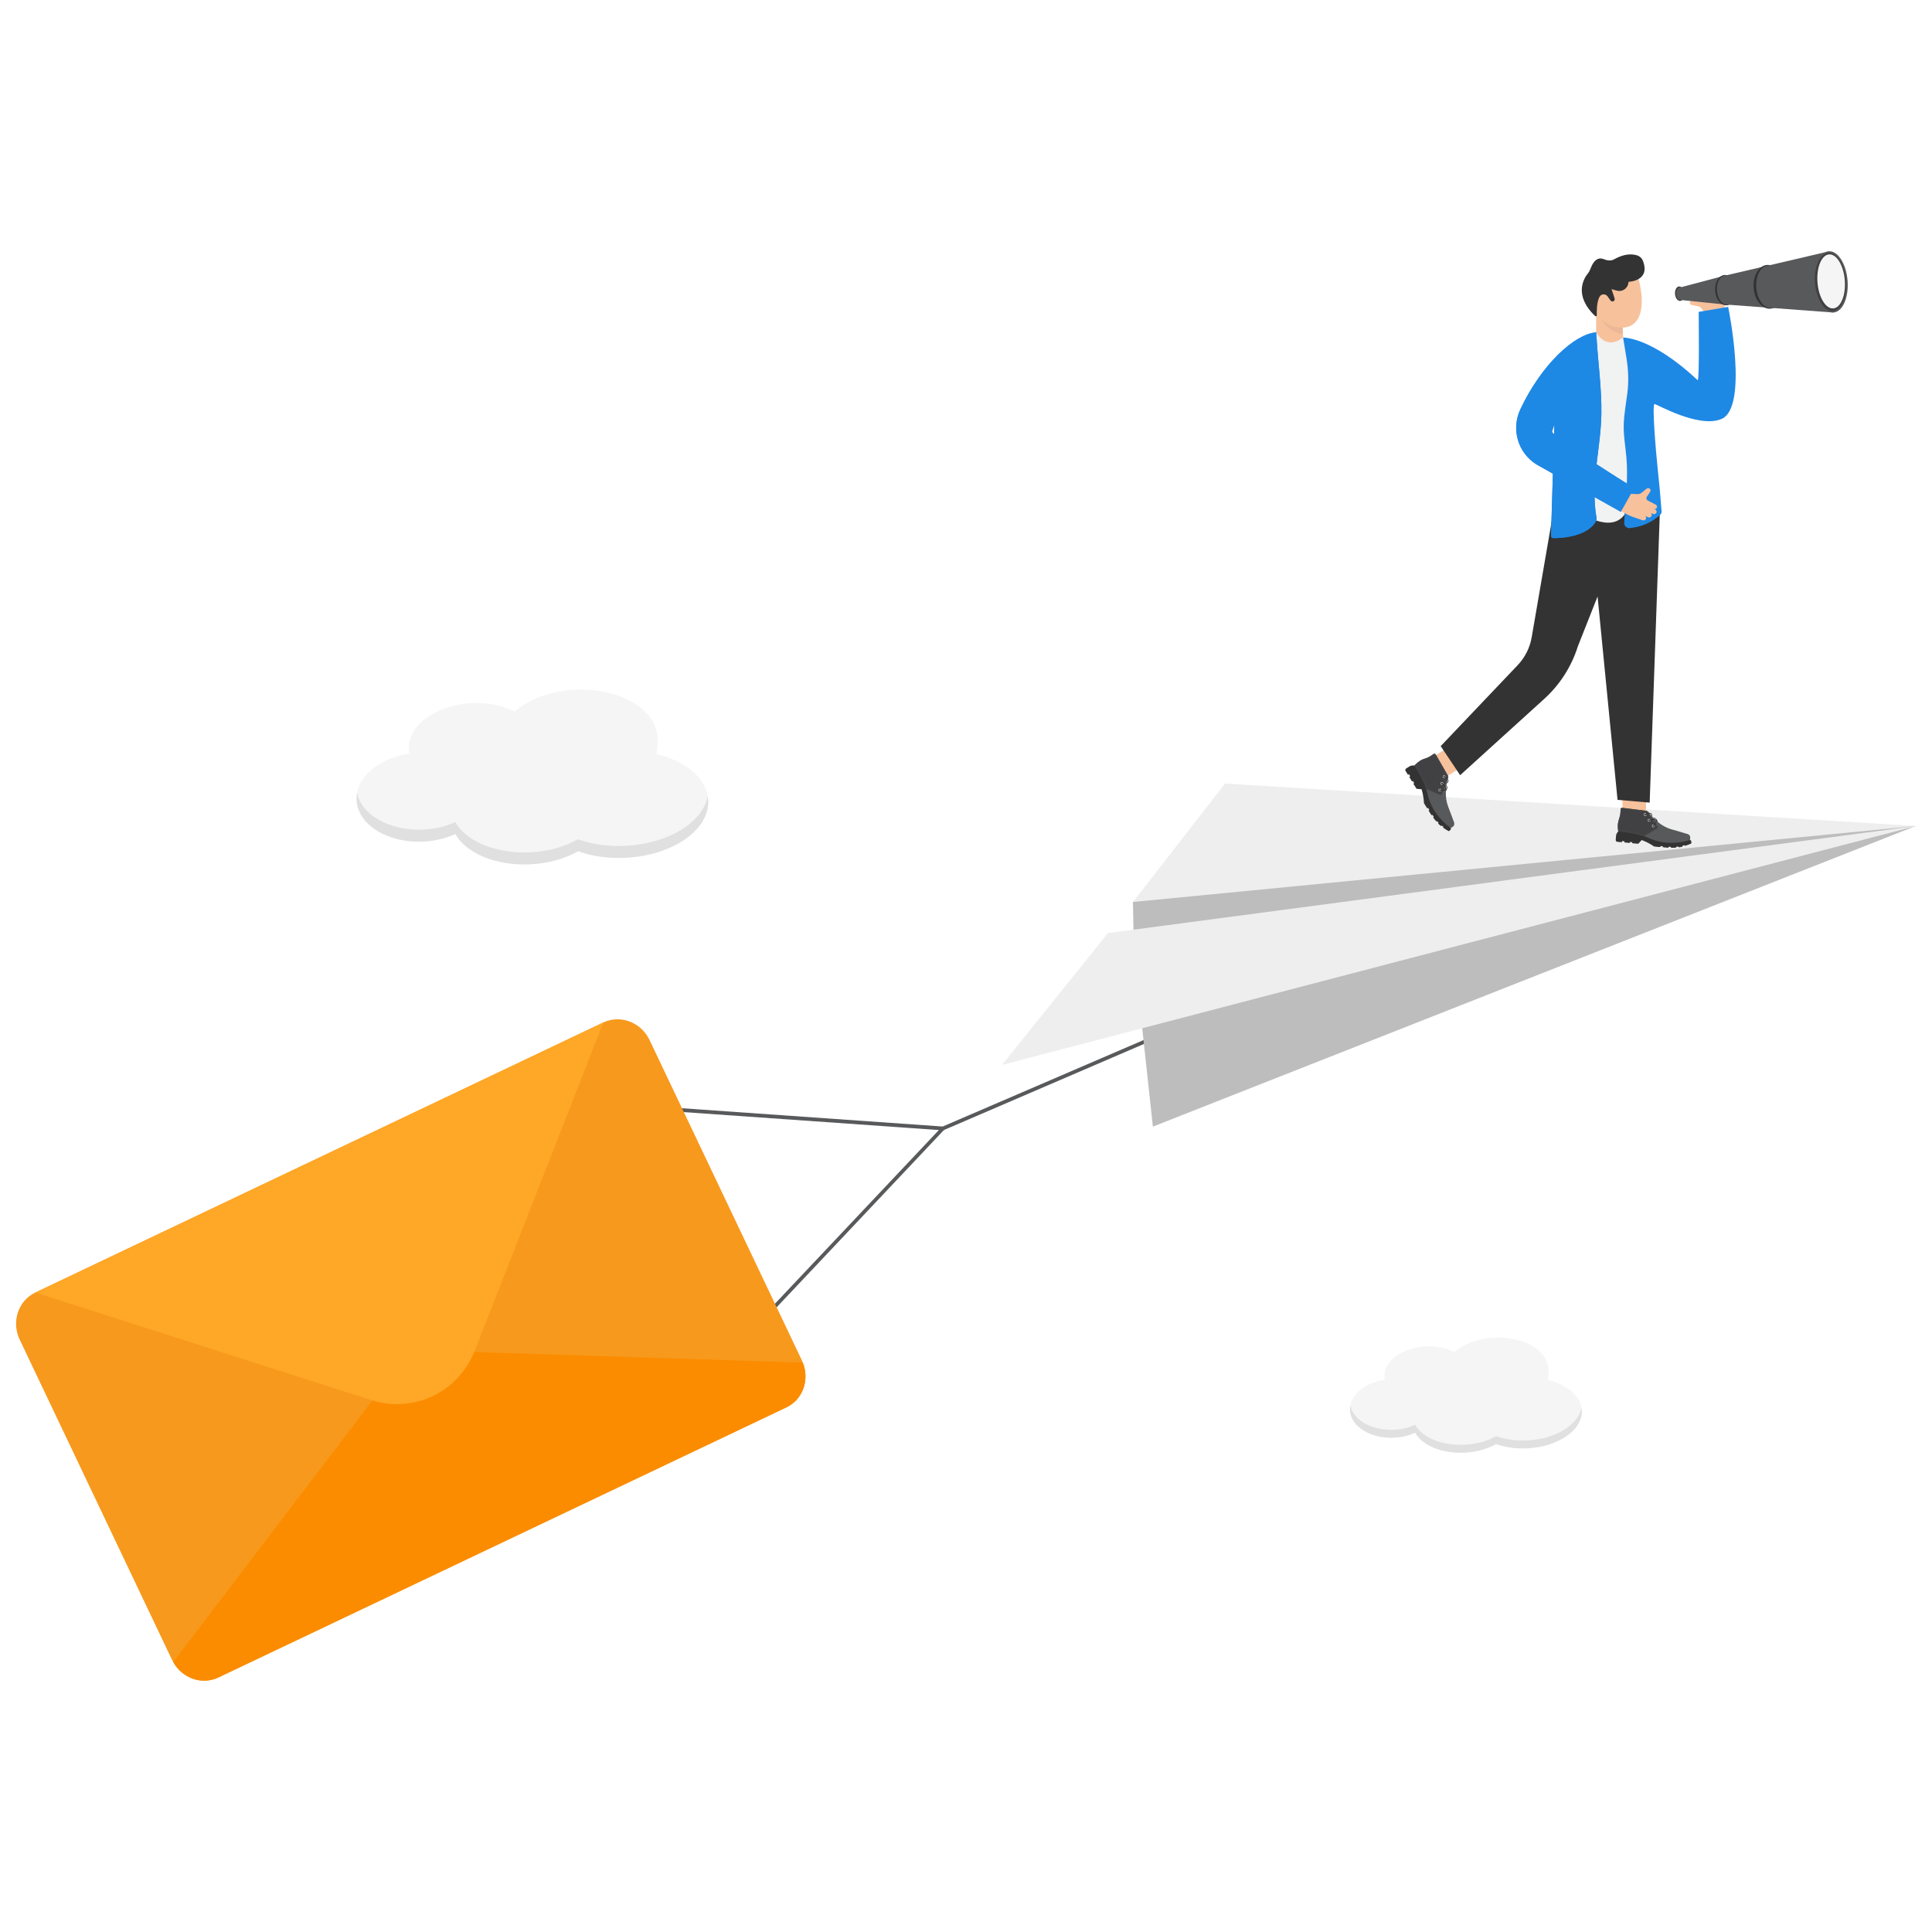 <?xml version="1.0" encoding="utf-8"?>
<svg xmlns="http://www.w3.org/2000/svg" enable-background="new 0 0 3000 3000" id="Layer_1" version="1.1" viewBox="0 0 3000 3000" x="0" y="0">
  <g>
    <g>
      <g>
        <g>
          <path d="M1142.2,2096.3c-0.7,0-1.4-0.3-2-0.8c-1.2-1.1-1.2-2.9-0.1-4.1l317.8-336.7l-519.7-36.5&#xD;&#xA;					c-1.6-0.1-2.8-1.5-2.7-3.1c0.1-1.6,1.4-2.8,3.1-2.7l525.8,36.9c1.1,0.1,2.1,0.8,2.5,1.8c0.4,1,0.2,2.2-0.6,3l-322,341.2&#xD;&#xA;					C1143.8,2096,1143,2096.3,1142.2,2096.3z" fill="#58595b"/>
        </g>
        <g>
          <path d="M1464.2,1755.1c-1.1,0-2.2-0.7-2.7-1.7c-0.6-1.5,0-3.2,1.5-3.8l339.7-146.2c1.5-0.6,3.2,0,3.8,1.5&#xD;&#xA;					c0.6,1.5,0,3.2-1.5,3.8l-339.7,146.2C1465,1755,1464.6,1755.1,1464.2,1755.1z" fill="#58595b"/>
        </g>
        <g>
          <polygon fill="#bdbdbd" points="1768.5 1549.4 1790.2 1749.4 2975 1282.5 2364.7 1348"/>
          <polygon fill="#eee" points="2975 1282.6 1555.9 1653.6 1720.4 1448.9 1720.5 1448.8 1760.1 1443.6 1759.3 1400.6 1902.2 1216.7"/>
          <polygon fill="#bdbdbd" points="2975 1282.6 2333.8 1367.5 2311 1370.6 2270.1 1376 2264 1376.8 2231.1 1381.2 2222 1382.4 2219.5 1382.7 2204.9 1384.7 2201.4 1385.1 2175.3 1388.6 2156.4 1391.1 2110.1 1397.2 1760.1 1443.6 1759.3 1400.6 2110.3 1366.5 2154.6 1362.2 2158.5 1361.8 2166.4 1361.1 2167.7 1360.9 2199.5 1357.8 2233.7 1354.5 2264.3 1351.6 2276.2 1350.4 2330.5 1345.1"/>
        </g>
        <g>
          <path d="M1008.7,1615.1l236.5,497.3c0.6,1.2,1,2.3,1.4,3.5c10.8,26.9-0.1,57.4-25.6,69.5L339,2604.8&#xD;&#xA;					c-25.4,12.1-56,1.3-70-24c-0.7-1.1-1.3-2.2-1.9-3.4L30.6,2080.2c-13.2-27.7-2.4-60.4,24.1-73.1l882.1-419.4&#xD;&#xA;					C963.4,1575.1,995.6,1587.4,1008.7,1615.1z" fill="#f7991c"/>
          <path d="M1246.6,2115.9c10.8,26.9-0.1,57.4-25.6,69.5L339,2604.8c-25.4,12.1-56,1.3-70-24l369-484.6L1246.6,2115.9&#xD;&#xA;					z" fill="#fb8c00"/>
          <path d="M936.9,1587.7l-199.5,509.4c-25.5,65-95.1,98.1-161.6,76.8l-521-166.8L936.9,1587.7z" fill="#ffa726"/>
        </g>
      </g>
      <g>
        <g>
          <path d="M2648.4,487.4l-5.6-7.5c-1.3-2.1-3.4-3.6-5.7-4.1l-10.2-2.2c-1.9-0.4-3.2-2.3-2.9-4.3l0,0&#xD;&#xA;					c0.3-1.6,1.6-2.8,3.2-3l9.3-0.9c2.5-0.2,4.1-2.6,3.6-5.1l-2.7-13.2c-0.4-1.9,0.7-3.9,2.6-4.4l0,0c1.9-0.5,3.8,0.6,4.4,2.4&#xD;&#xA;					l4.3,13.6l-4.9-15.4c-0.7-2.2,0.6-4.6,2.8-5.1l0,0c2-0.5,4.1,0.8,4.7,2.8l3.6,11.3l-2.4-6.6c-0.6-2.1,0.6-4.3,2.7-4.9l0,0&#xD;&#xA;					c2.1-0.6,4.2,0.7,4.8,2.8l3.7,13l-2.2-7c-0.6-2.1,0.6-4.2,2.6-4.8l0,0c2-0.6,4,0.5,4.8,2.4c5.4,14.7,7.3,16.9,10.3,34.9&#xD;&#xA;					L2648.4,487.4z" fill="#f7c19b"/>
          <path d="M2520.3,524c-16.5,26.3-30.4,23.2-41.9-7.9l0.2-31l40.4,4.2L2520.3,524z" fill="#f7c19b"/>
          <path d="M2543.4,429.9c0,0,13.5,41.9-0.2,65.4c-7.1,12.2-22.3,16.7-34.9,10.9c-9.7-4.4-23.9-12.9-34.9-27.5&#xD;&#xA;					c-1-1.3,2.6-38.8,2.6-38.8l9.1-12.7l33.7-4L2543.4,429.9z" fill="#f7c19b"/>
          <path d="M2507.2,463.5l-4.8-14.7c0,0,4.4,1.8,9.7,2.8c7.8,1.4,15.2-4,16.5-12l0.3-2c0,0,34.4-1.1,22.2-32.6&#xD;&#xA;					c-1.5-4-4.8-7.1-8.8-8.4c-7-2.2-19.3-3.4-36,6.1c-4.9,2.8-10.9,1.8-16.1-0.3c-5.6-2.3-14.2-2.1-20.4,14.7&#xD;&#xA;					c-1.1,2.9-2.6,5.7-4.6,8.1c-5.6,7-22.2,33.3,11.8,65.6c1,0.9,2.5,0.2,2.5-1.1c-0.2-6.7-0.1-21.3,4.3-28.9&#xD;&#xA;					c2.7-4.7,9.2-5,12.4-0.6l4.7,6.5c1.1,1.5,3.2,1.9,4.8,0.8l0,0C2507.1,466.7,2507.7,465,2507.2,463.5z" fill="#333"/>
          <g>
            <polygon fill="#f7c19b" points="2231.7 1214.9 2212.1 1183.6 2260.7 1153.1 2280.2 1184.4"/>
            <g>
              <path d="M2205.5,1189.5l-9.2-0.9l-2.8,0c-1.6,0-3.2,0.5-4.6,1.3l-5.4,3.4c-1.3,0.8-1.8,2.6-0.9,3.9l3.7,5.9l1.5-1&#xD;&#xA;							l2,3.2l-1.5,1l4.3,7.2l1.3-0.8l2.1,3.3l-1.4,0.9l5,7.9l7.9,0.8c2.1,7.5,3.4,14.7,3.6,21.4c0,0.3,5,8.4,5.2,8.3l1.2-0.8l2,3.1&#xD;&#xA;							l-1.2,0.8c1.4,2.7,3,5.3,4.8,7.7l1.3-0.8l1.9,3.1l-1,0.7c1.7,2.7,3.5,4.9,5.3,6.6l1-0.6l2.3,2.8l-0.9,0.6&#xD;&#xA;							c1.4,1.7,2.9,3,4.6,4.2l0.9-0.8l2.9,2l-0.7,1.2c3.1,2.2,6.1,4.1,8.9,5.5c0,0,4.5-2.1,3.1-4.8l-16.6-34.7l-20.2-45.2&#xD;&#xA;							L2205.5,1189.5z" fill="#333"/>
              <path d="M2204.7,1181.6c-2,1.3-3.9,2.8-5.6,4.4l-2.7,2.6c8,12.3,14.4,24.5,18.2,36.6c0.8,2.5,1.5,5,2.1,7.5&#xD;&#xA;							c4.8,21.4,17.1,38.9,36,53.1l3-1.9c2.2-1.4,3.1-4.1,2.3-6.5l-5.8-15.7c-1-2.8-2.2-5.5-3.2-8.3c-3-7.8-4.3-16-3.9-24.6&#xD;&#xA;							c0-0.5,0-0.9,0.1-1.4c0-0.3,0-0.6,0.1-0.8c-3.3,1.6-8.9,1-9.2,1c-0.2,0-0.3-0.1-0.4-0.3c0-0.1,0-0.2,0-0.2&#xD;&#xA;							c0-0.3,0.3-0.4,0.5-0.4c2,0.2,6.8,0.3,9.2-1.2c0-0.2,0-0.4,0-0.6c-0.8-2.9-4.4-6.3-6-7.7c-0.2-0.2-0.2-0.5-0.1-0.6&#xD;&#xA;							c0.2-0.2,0.5-0.2,0.7-0.1c0.2,0.2,3.9,3.3,5.6,6.5c0.1-0.7,0.2-1.5,0.3-2.2c0.1-0.5,0.1-0.9,0.2-1.4c0.2-1,0.4-2,0.6-3&#xD;&#xA;							c0.1-0.4,0.2-0.8,0.3-1.2c0.3-1.5,0.7-3,1.1-4.5c-1.4-1.9-4.3-3.5-5.7-4.1c-0.2-0.1-0.3-0.4-0.2-0.6c0.1-0.2,0.4-0.3,0.6-0.2&#xD;&#xA;							c0.2,0.1,3.6,1.6,5.6,3.8c0.2-0.6,0.3-1.2,0.5-1.8c0.3-1,0.2-2.1-0.3-3l-19-33.1c-0.7-1.2-2.3-1.6-3.5-0.8l-3.8,2.6&#xD;&#xA;							c-2.8,1.9-5.9,3.4-9.1,4.3C2210,1178.7,2207.2,1179.9,2204.7,1181.6z" fill="#58595b"/>
              <path d="M2235.4,1227.1c0,0.1,0,0.2,0,0.2c0.1,0.1,0.2,0.2,0.4,0.3c0.3,0,5.9,0.6,9.2-1c0-0.4,0.1-0.7,0.1-1.1&#xD;&#xA;							c-2.4,1.4-7.2,1.4-9.2,1.2C2235.6,1226.6,2235.4,1226.8,2235.4,1227.1z" fill="#231f20"/>
              <path d="M2239.1,1216.6c-0.2,0.2-0.1,0.5,0.1,0.6c1.6,1.3,5.1,4.8,6,7.7c0.1-0.6,0.1-1.3,0.2-1.9&#xD;&#xA;							c-1.7-3.3-5.4-6.3-5.6-6.5C2239.6,1216.3,2239.3,1216.4,2239.1,1216.6z" fill="#231f20"/>
              <path d="M2241.9,1205.9c-0.1,0.2,0,0.5,0.2,0.6c1.3,0.6,4.3,2.2,5.7,4.1c0.1-0.4,0.2-0.7,0.3-1.1&#xD;&#xA;							c-2-2.2-5.4-3.7-5.6-3.8C2242.3,1205.6,2242,1205.7,2241.9,1205.9z" fill="#303030"/>
              <path d="M2204.7,1181.6c-2,1.3-3.9,2.8-5.6,4.4l-2.7,2.6c8,12.3,14.4,24.5,18.2,36.6l21.2,8.9&#xD;&#xA;							c1.2,0.5,2.6-0.1,3.1-1.4l9.5-28l-19-33.1c-0.7-1.2-2.3-1.6-3.5-0.8l-3.8,2.6c-2.8,1.9-5.9,3.4-9.1,4.3&#xD;&#xA;							C2210,1178.7,2207.2,1179.9,2204.7,1181.6z" fill="#414042"/>
              <g>
                <g>
                  <g>
                    <polygon fill="#58595b" points="2246.4 1205.1 2246.8 1205.2 2246.9 1204.8 2246.8 1204.5 2246.4 1204.7 2246.5 1204.9"/>
                  </g>
                  <g>
                    <path d="M2199.1,1188l0.3,0.3l-0.4,0.4l-0.3-0.3L2199.1,1188z M2199.9,1187.2l0.3,0.3l-0.4,0.4l-0.3-0.3&#xD;&#xA;										L2199.9,1187.2z M2200.7,1186.4l0.3,0.3c-0.1,0.1-0.3,0.3-0.4,0.4l-0.3-0.3C2200.4,1186.7,2200.5,1186.5,2200.7,1186.4z&#xD;&#xA;										 M2201.5,1185.6l0.3,0.3c-0.1,0.1-0.3,0.2-0.4,0.4l-0.3-0.3C2201.2,1185.9,2201.4,1185.8,2201.5,1185.6z M2202.4,1184.9&#xD;&#xA;										l0.3,0.3c-0.1,0.1-0.3,0.2-0.4,0.4l-0.3-0.3C2202.1,1185.2,2202.2,1185,2202.4,1184.9z M2203.3,1184.2l0.2,0.3&#xD;&#xA;										c-0.1,0.1-0.3,0.2-0.4,0.3l-0.3-0.3C2203,1184.5,2203.1,1184.4,2203.3,1184.2z M2204.2,1183.6l0.2,0.3&#xD;&#xA;										c-0.2,0.1-0.3,0.2-0.5,0.3l-0.2-0.3C2203.9,1183.8,2204,1183.7,2204.2,1183.6z M2205.1,1182.9l0.2,0.3&#xD;&#xA;										c-0.2,0.1-0.3,0.2-0.5,0.3l-0.2-0.3C2204.8,1183.2,2205,1183,2205.1,1182.9z M2205.6,1182.6c0.2-0.1,0.3-0.2,0.5-0.3&#xD;&#xA;										l0.2,0.4c-0.2,0.1-0.3,0.2-0.5,0.3L2205.6,1182.6z M2206.6,1182.1c0.2-0.1,0.3-0.2,0.5-0.3l0.2,0.4&#xD;&#xA;										c-0.2,0.1-0.3,0.2-0.5,0.3L2206.6,1182.1z M2207.6,1181.5c0.2-0.1,0.3-0.2,0.5-0.3l0.2,0.4c-0.2,0.1-0.3,0.2-0.5,0.3&#xD;&#xA;										L2207.6,1181.5z M2208.6,1181c0.2-0.1,0.3-0.2,0.5-0.2l0.2,0.4c-0.2,0.1-0.3,0.2-0.5,0.2L2208.6,1181z M2209.6,1180.5&#xD;&#xA;										c0.2-0.1,0.3-0.2,0.5-0.2l0.2,0.4c-0.2,0.1-0.3,0.1-0.5,0.2L2209.6,1180.5z M2210.6,1180.1c0.2-0.1,0.3-0.1,0.5-0.2&#xD;&#xA;										l0.1,0.4c-0.2,0.1-0.3,0.1-0.5,0.2L2210.6,1180.1z M2211.7,1179.7c0.2-0.1,0.4-0.1,0.5-0.2l0.1,0.4&#xD;&#xA;										c-0.2,0.1-0.3,0.1-0.5,0.2L2211.7,1179.7z M2212.7,1179.3c0.2-0.1,0.4-0.1,0.5-0.2l0.1,0.4c-0.2,0.1-0.4,0.1-0.5,0.2&#xD;&#xA;										L2212.7,1179.3z M2213.8,1179c0.2-0.1,0.4-0.1,0.5-0.2l0.1,0.4c-0.2,0.1-0.4,0.1-0.5,0.2L2213.8,1179z M2214.9,1178.6&#xD;&#xA;										c0.2-0.1,0.3-0.1,0.5-0.2l0.1,0.4c-0.2,0.1-0.4,0.1-0.5,0.2L2214.9,1178.6z M2215.9,1178.2c0.2-0.1,0.3-0.1,0.5-0.2&#xD;&#xA;										l0.2,0.4c-0.2,0.1-0.3,0.1-0.5,0.2L2215.9,1178.2z M2216.9,1177.8c0.2-0.1,0.3-0.1,0.5-0.2l0.2,0.4&#xD;&#xA;										c-0.2,0.1-0.3,0.2-0.5,0.2L2216.9,1177.8z M2217.9,1177.3c0.2-0.1,0.3-0.2,0.5-0.2l0.2,0.4c-0.2,0.1-0.3,0.2-0.5,0.2&#xD;&#xA;										L2217.9,1177.3z M2218.9,1176.9c0.2-0.1,0.3-0.2,0.5-0.3l0.2,0.4c-0.2,0.1-0.3,0.2-0.5,0.3L2218.9,1176.9z M2219.9,1176.3&#xD;&#xA;										c0.2-0.1,0.3-0.2,0.5-0.3l0.2,0.4c-0.2,0.1-0.3,0.2-0.5,0.3L2219.9,1176.3z M2220.9,1175.8c0.2-0.1,0.3-0.2,0.5-0.3&#xD;&#xA;										l0.2,0.3c-0.2,0.1-0.3,0.2-0.5,0.3L2220.9,1175.8z M2222.3,1174.9l0.2,0.3c-0.2,0.1-0.3,0.2-0.5,0.3l-0.2-0.3&#xD;&#xA;										C2222,1175.1,2222.2,1175,2222.3,1174.9z M2223.2,1174.3l0.2,0.3l-0.5,0.3l-0.2-0.3L2223.2,1174.3z M2224.2,1173.6l0.2,0.3&#xD;&#xA;										l-0.5,0.3l-0.2-0.3L2224.2,1173.6z M2225.1,1173l0.2,0.3l-0.5,0.3l-0.2-0.3L2225.1,1173z M2226,1172.4l0.2,0.3l-0.5,0.3&#xD;&#xA;										l-0.2-0.3L2226,1172.4z M2245.9,1203.8l0.4-0.2l0.3,0.5l-0.4,0.2L2245.9,1203.8z M2245.3,1202.8l0.4-0.2l0.3,0.5l-0.4,0.2&#xD;&#xA;										L2245.3,1202.8z M2244.8,1201.8l0.4-0.2l0.3,0.5l-0.4,0.2L2244.8,1201.8z M2244.2,1200.9l0.4-0.2l0.3,0.5l-0.4,0.2&#xD;&#xA;										L2244.2,1200.9z M2243.7,1199.9l0.4-0.2l0.3,0.5l-0.4,0.2L2243.7,1199.9z M2243.1,1199l0.4-0.2l0.3,0.5l-0.4,0.2&#xD;&#xA;										L2243.1,1199z M2242.6,1198l0.4-0.2l0.3,0.5l-0.4,0.2L2242.6,1198z M2242,1197.1l0.4-0.2l0.3,0.5l-0.4,0.2L2242,1197.1z&#xD;&#xA;										 M2241.5,1196.1l0.4-0.2l0.3,0.5l-0.4,0.2L2241.5,1196.1z M2240.9,1195.2l0.4-0.2l0.3,0.5l-0.4,0.2L2240.9,1195.2z&#xD;&#xA;										 M2226.5,1172.1c0.2-0.1,0.4-0.1,0.6-0.1l0,0.4c-0.2,0-0.3,0-0.5,0.1L2226.5,1172.1z M2240.4,1194.2l0.4-0.2l0.3,0.5&#xD;&#xA;										l-0.4,0.2L2240.4,1194.2z M2239.8,1193.2l0.4-0.2l0.3,0.5l-0.4,0.2L2239.8,1193.2z M2239.3,1192.3l0.4-0.2l0.3,0.5&#xD;&#xA;										l-0.4,0.2L2239.3,1192.3z M2238.7,1191.3l0.4-0.2l0.3,0.5l-0.4,0.2L2238.7,1191.3z M2238.2,1190.4l0.4-0.2l0.3,0.5&#xD;&#xA;										l-0.4,0.2L2238.2,1190.4z M2237.6,1189.4l0.4-0.2l0.3,0.5l-0.4,0.2L2237.6,1189.4z M2237.1,1188.5l0.4-0.2l0.3,0.5&#xD;&#xA;										l-0.4,0.2L2237.1,1188.5z M2236.5,1187.5l0.4-0.2l0.3,0.5l-0.4,0.2L2236.5,1187.5z M2236,1186.6l0.4-0.2l0.3,0.5l-0.4,0.2&#xD;&#xA;										L2236,1186.6z M2235.4,1185.6l0.4-0.2l0.3,0.5l-0.4,0.2L2235.4,1185.6z M2234.9,1184.6l0.4-0.2l0.3,0.5l-0.4,0.2&#xD;&#xA;										L2234.9,1184.6z M2234.3,1183.7l0.4-0.2l0.3,0.5l-0.4,0.2L2234.3,1183.7z M2233.8,1182.7l0.4-0.2l0.3,0.5l-0.4,0.2&#xD;&#xA;										L2233.8,1182.7z M2233.2,1181.8l0.4-0.2l0.3,0.5l-0.4,0.2L2233.2,1181.8z M2232.7,1180.8l0.4-0.2l0.3,0.5l-0.4,0.2&#xD;&#xA;										L2232.7,1180.8z M2232.1,1179.9l0.4-0.2l0.3,0.5l-0.4,0.2L2232.1,1179.9z M2231.6,1178.9l0.4-0.2l0.3,0.5l-0.4,0.2&#xD;&#xA;										L2231.6,1178.9z M2231,1177.9l0.4-0.2l0.3,0.5l-0.4,0.2L2231,1177.9z M2230.5,1177l0.4-0.2l0.3,0.5l-0.4,0.2L2230.5,1177z&#xD;&#xA;										 M2227.8,1172.1c0.2,0.1,0.4,0.2,0.5,0.4l-0.3,0.3c-0.1-0.1-0.2-0.2-0.4-0.3L2227.8,1172.1z M2229.9,1176l0.4-0.2l0.3,0.5&#xD;&#xA;										l-0.4,0.2L2229.9,1176z M2229.4,1175.1l0.4-0.2l0.3,0.5l-0.4,0.2L2229.4,1175.1z M2228.8,1174.1l0.4-0.2l0.3,0.5l-0.4,0.2&#xD;&#xA;										L2228.8,1174.1z M2228.3,1173.2l0.4-0.2l0.3,0.5l-0.4,0.2L2228.3,1173.2z" fill="#58595b"/>
                  </g>
                  <g>
                    <polygon fill="#58595b" points="2198 1189 2198.2 1189.4 2198.6 1189.2 2198.5 1189.1 2198.6 1189 2198.3 1188.7"/>
                  </g>
                  <g>
                    <path d="M2215,1222.8l0.4-0.1l0.2,0.5l-0.4,0.1L2215,1222.8z M2214.6,1221.7l0.4-0.1l0.2,0.5l-0.4,0.1&#xD;&#xA;										L2214.6,1221.7z M2214.2,1220.7l0.4-0.1l0.2,0.5l-0.4,0.1L2214.2,1220.7z M2213.9,1219.7l0.4-0.1l0.2,0.5l-0.4,0.1&#xD;&#xA;										L2213.9,1219.7z M2213.5,1218.7l0.4-0.2l0.2,0.5l-0.4,0.2L2213.5,1218.7z M2213.1,1217.7l0.4-0.2l0.2,0.5l-0.4,0.2&#xD;&#xA;										L2213.1,1217.7z M2212.7,1216.7l0.4-0.2l0.2,0.5l-0.4,0.2L2212.7,1216.7z M2212.3,1215.7l0.4-0.2l0.2,0.5l-0.4,0.2&#xD;&#xA;										L2212.3,1215.7z M2211.9,1214.7l0.4-0.2l0.2,0.5l-0.4,0.2L2211.9,1214.7z M2211.4,1213.7l0.4-0.2l0.2,0.5l-0.4,0.2&#xD;&#xA;										L2211.4,1213.7z M2211,1212.7l0.4-0.2l0.2,0.5l-0.4,0.2L2211,1212.7z M2210.6,1211.7l0.4-0.2l0.2,0.5l-0.4,0.2&#xD;&#xA;										L2210.6,1211.7z M2210.1,1210.7l0.4-0.2l0.2,0.5l-0.4,0.2L2210.1,1210.7z M2209.6,1209.7l0.4-0.2l0.2,0.5l-0.4,0.2&#xD;&#xA;										L2209.6,1209.7z M2209.2,1208.7l0.4-0.2l0.2,0.5l-0.4,0.2L2209.2,1208.7z M2208.7,1207.7l0.4-0.2l0.2,0.5l-0.4,0.2&#xD;&#xA;										L2208.7,1207.7z M2208.2,1206.8l0.4-0.2l0.2,0.5l-0.4,0.2L2208.2,1206.8z M2207.7,1205.8l0.4-0.2l0.2,0.5l-0.4,0.2&#xD;&#xA;										L2207.7,1205.8z M2207.2,1204.8l0.4-0.2l0.2,0.5l-0.4,0.2L2207.2,1204.8z M2206.7,1203.9l0.4-0.2l0.3,0.5l-0.4,0.2&#xD;&#xA;										L2206.7,1203.9z M2206.2,1202.9l0.4-0.2l0.3,0.5l-0.4,0.2L2206.2,1202.9z M2205.7,1202l0.4-0.2l0.3,0.5l-0.4,0.2&#xD;&#xA;										L2205.7,1202z M2205.2,1201l0.4-0.2l0.3,0.5l-0.4,0.2L2205.2,1201z M2204.7,1200.1l0.4-0.2l0.3,0.5l-0.4,0.2L2204.7,1200.1&#xD;&#xA;										z M2204.1,1199.1l0.4-0.2l0.3,0.5l-0.4,0.2L2204.1,1199.1z M2203.6,1198.2l0.4-0.2l0.3,0.5l-0.4,0.2L2203.6,1198.2z&#xD;&#xA;										 M2203,1197.2l0.4-0.2l0.3,0.5l-0.4,0.2L2203,1197.2z M2202.5,1196.3l0.4-0.2l0.3,0.5l-0.4,0.2L2202.5,1196.3z&#xD;&#xA;										 M2201.9,1195.4l0.4-0.2l0.3,0.5l-0.4,0.2L2201.9,1195.4z M2201.4,1194.4l0.4-0.2l0.3,0.5l-0.4,0.2L2201.4,1194.4z&#xD;&#xA;										 M2200.8,1193.5l0.4-0.2l0.3,0.5l-0.4,0.2L2200.8,1193.5z M2198.9,1189.6l0.3,0.5l-0.4,0.2l-0.3-0.5L2198.9,1189.6z&#xD;&#xA;										 M2200.2,1192.6l0.4-0.2l0.3,0.5l-0.4,0.2L2200.2,1192.6z M2199.4,1190.5l0.3,0.5l-0.4,0.2l-0.3-0.5L2199.4,1190.5z&#xD;&#xA;										 M2199.7,1191.7l0.4-0.2l0.3,0.5l-0.4,0.2L2199.7,1191.7z" fill="#58595b"/>
                  </g>
                  <g>
                    <polygon fill="#58595b" points="2215.4 1224.2 2215.8 1224.3 2215.9 1223.9 2215.8 1223.8 2215.7 1223.7 2215.3 1223.8"/>
                  </g>
                  <g>
                    <path d="M2216.4,1224.1l0.5,0.2l-0.2,0.4l-0.5-0.2L2216.4,1224.1z M2217.4,1224.5l0.5,0.2l-0.2,0.4l-0.5-0.2&#xD;&#xA;										L2217.4,1224.5z M2218.4,1225l0.5,0.2l-0.2,0.4l-0.5-0.2L2218.4,1225z M2219.4,1225.4l0.5,0.2l-0.2,0.4l-0.5-0.2&#xD;&#xA;										L2219.4,1225.4z M2220.4,1225.8l0.5,0.2l-0.2,0.4l-0.5-0.2L2220.4,1225.8z M2221.5,1226.2l0.5,0.2l-0.2,0.4l-0.5-0.2&#xD;&#xA;										L2221.5,1226.2z M2222.5,1226.7l0.5,0.2l-0.2,0.4l-0.5-0.2L2222.5,1226.7z M2223.5,1227.1l0.5,0.2l-0.2,0.4l-0.5-0.2&#xD;&#xA;										L2223.5,1227.1z M2224.5,1227.5l0.5,0.2l-0.2,0.4l-0.5-0.2L2224.5,1227.5z M2225.5,1227.9l0.5,0.2l-0.2,0.4l-0.5-0.2&#xD;&#xA;										L2225.5,1227.9z M2226.5,1228.4l0.5,0.2l-0.2,0.4l-0.5-0.2L2226.5,1228.4z M2227.5,1228.8l0.5,0.2l-0.2,0.4l-0.5-0.2&#xD;&#xA;										L2227.5,1228.8z M2228.5,1229.2l0.5,0.2l-0.2,0.4l-0.5-0.2L2228.5,1229.2z M2229.5,1229.6l0.5,0.2l-0.2,0.4l-0.5-0.2&#xD;&#xA;										L2229.5,1229.6z M2230.5,1230l0.5,0.2l-0.2,0.4l-0.5-0.2L2230.5,1230z M2231.5,1230.5l0.5,0.2l-0.2,0.4l-0.5-0.2&#xD;&#xA;										L2231.5,1230.5z M2232.5,1230.9l0.5,0.2l-0.2,0.4l-0.5-0.2L2232.5,1230.9z M2233.5,1231.3l0.5,0.2l-0.2,0.4l-0.5-0.2&#xD;&#xA;										L2233.5,1231.3z M2234.5,1231.7l0.5,0.2l-0.2,0.4l-0.5-0.2L2234.5,1231.7z M2235.5,1232.2l0.5,0.2l-0.2,0.4l-0.5-0.2&#xD;&#xA;										L2235.5,1232.2z M2236.5,1232.5c0.1,0,0.2,0,0.3-0.1c0,0,0.1,0,0.1,0l0.2,0.4c0,0-0.1,0-0.1,0.1c-0.2,0.1-0.3,0.1-0.5,0.1&#xD;&#xA;										L2236.5,1232.5z M2237.3,1231.8l0.1-0.2l0.4,0.1l-0.1,0.2c0,0.1-0.1,0.2-0.1,0.3l-0.3-0.2&#xD;&#xA;										C2237.3,1232,2237.3,1231.9,2237.3,1231.8z M2237.8,1230.5l0.4,0.1l-0.2,0.5l-0.4-0.1L2237.8,1230.5z M2238.1,1229.5&#xD;&#xA;										l0.4,0.1l-0.2,0.5l-0.4-0.1L2238.1,1229.5z M2238.5,1228.4l0.4,0.1l-0.2,0.5l-0.4-0.1L2238.5,1228.4z M2238.8,1227.4&#xD;&#xA;										l0.4,0.1l-0.2,0.5l-0.4-0.1L2238.8,1227.4z M2239.2,1226.4l0.4,0.1l-0.2,0.5l-0.4-0.1L2239.2,1226.4z M2239.5,1225.3&#xD;&#xA;										l0.4,0.1l-0.2,0.5l-0.4-0.1L2239.5,1225.3z M2239.9,1224.3l0.4,0.1l-0.2,0.5l-0.4-0.1L2239.9,1224.3z M2240.2,1223.2&#xD;&#xA;										l0.4,0.1l-0.2,0.5l-0.4-0.1L2240.2,1223.2z M2240.6,1222.2l0.4,0.1l-0.2,0.5l-0.4-0.1L2240.6,1222.2z M2241,1221.2l0.4,0.1&#xD;&#xA;										l-0.2,0.5l-0.4-0.1L2241,1221.2z M2241.3,1220.1l0.4,0.1l-0.2,0.5l-0.4-0.1L2241.3,1220.1z M2241.7,1219.1l0.4,0.1&#xD;&#xA;										l-0.2,0.5l-0.4-0.1L2241.7,1219.1z M2242,1218l0.4,0.1l-0.2,0.5l-0.4-0.1L2242,1218z M2242.4,1217l0.4,0.1l-0.2,0.5&#xD;&#xA;										l-0.4-0.1L2242.4,1217z M2242.7,1216l0.4,0.1l-0.2,0.5l-0.4-0.1L2242.7,1216z M2243.1,1214.9l0.4,0.1l-0.2,0.5l-0.4-0.1&#xD;&#xA;										L2243.1,1214.9z M2243.4,1213.9l0.4,0.1l-0.2,0.5l-0.4-0.1L2243.4,1213.9z M2243.8,1212.9l0.4,0.1l-0.2,0.5l-0.4-0.1&#xD;&#xA;										L2243.8,1212.9z M2244.1,1211.8l0.4,0.1l-0.2,0.5l-0.4-0.1L2244.1,1211.8z M2244.5,1210.8l0.4,0.1l-0.2,0.5l-0.4-0.1&#xD;&#xA;										L2244.5,1210.8z M2244.8,1209.7l0.4,0.1l-0.2,0.5l-0.4-0.1L2244.8,1209.7z M2245.2,1208.7l0.4,0.1l-0.2,0.5l-0.4-0.1&#xD;&#xA;										L2245.2,1208.7z M2245.6,1207.7l0.4,0.1l-0.2,0.5l-0.4-0.1L2245.6,1207.7z M2245.9,1206.6l0.4,0.1l-0.2,0.5l-0.4-0.1&#xD;&#xA;										L2245.9,1206.6z M2246.3,1205.6l0.4,0.1l-0.2,0.5l-0.4-0.1L2246.3,1205.6z" fill="#58595b"/>
                  </g>
                </g>
              </g>
              <g>
                <g>
                  <g>
                    <path d="M2234.9,1225c1.1-0.5,2.3-0.1,2.8,1c0.5,1.1,0,2.3-1.1,2.8c-1.1,0.5-2.3,0.1-2.8-1&#xD;&#xA;										C2233.3,1226.8,2233.8,1225.6,2234.9,1225z M2235.1,1225.6c-0.7,0.3-1.1,1.2-0.7,2c0.3,0.7,1.2,1,1.9,0.7&#xD;&#xA;										c0.7-0.3,1.1-1.2,0.7-2C2236.7,1225.6,2235.9,1225.3,2235.1,1225.6z" fill="#e6e7e8"/>
                  </g>
                  <g>
                    <path d="M2238,1214.7c1.1-0.5,2.3-0.1,2.8,1c0.5,1.1,0,2.3-1.1,2.8c-1.1,0.5-2.3,0.1-2.8-1&#xD;&#xA;										C2236.4,1216.5,2236.9,1215.2,2238,1214.7z M2238.3,1215.3c-0.7,0.3-1.1,1.2-0.7,2c0.3,0.7,1.2,1,1.9,0.7&#xD;&#xA;										c0.7-0.3,1.1-1.2,0.7-2C2239.9,1215.3,2239,1215,2238.3,1215.3z" fill="#e6e7e8"/>
                  </g>
                </g>
                <g>
                  <g>
                    <path d="M2235.9,1226.6c-0.3,0-0.5,0.2-0.5,0.4c0,0.1,0,0.2,0,0.2c0.1,0.1,0.2,0.2,0.4,0.3&#xD;&#xA;										c0.3,0,5.9,0.6,9.2-1c0.1,0,0.2-0.1,0.3-0.2c0.3-0.2,0.7-0.4,0.9-0.6c0.3-0.3,0.6-0.6,0.8-0.9c0.8-1.4,0.4-3.2-1.1-5.5&#xD;&#xA;										c-0.1,0.5-0.2,0.9-0.2,1.4c0.9,1.5,1,2.7,0.5,3.6c0,0.1-0.1,0.2-0.1,0.2c-0.2,0.3-0.5,0.5-0.8,0.7c-0.1,0-0.1,0.1-0.2,0.1&#xD;&#xA;										C2242.7,1226.9,2237.9,1226.8,2235.9,1226.6z" fill="#231f20"/>
                  </g>
                  <g>
                    <path d="M2239.1,1216.6c-0.2,0.2-0.1,0.5,0.1,0.6c1.6,1.3,5.1,4.8,6,7.7c0.1,0.2,0.1,0.3,0.1,0.5&#xD;&#xA;										c0.1,0.4,0.1,0.7,0,1c0,0.1,0,0.3-0.1,0.4c-0.1,0.2-0.2,0.4-0.3,0.6c0,0.5-0.1,0.9-0.1,1.4c0.6-0.5,1-1.1,1.2-1.7&#xD;&#xA;										c0.1-0.4,0.2-0.9,0.1-1.3c0-0.4-0.1-0.8-0.2-1.1c-0.2-0.5-0.4-1.1-0.7-1.7c-1.7-3.3-5.4-6.3-5.6-6.5&#xD;&#xA;										C2239.6,1216.3,2239.3,1216.4,2239.1,1216.6z" fill="#231f20"/>
                  </g>
                </g>
              </g>
              <g>
                <g>
                  <path d="M2241.2,1204.3c1-0.6,2.3-0.3,2.9,0.7c0.6,1,0.3,2.3-0.7,2.9c-1,0.6-2.3,0.3-2.9-0.7&#xD;&#xA;									C2239.9,1206.3,2240.2,1205,2241.2,1204.3z M2241.5,1204.9c-0.7,0.4-0.9,1.3-0.5,2c0.4,0.7,1.3,0.9,2,0.5&#xD;&#xA;									c0.7-0.4,0.9-1.3,0.5-2C2243.1,1204.7,2242.2,1204.5,2241.5,1204.9z" fill="#e6e7e8"/>
                </g>
                <g>
                  <path d="M2241.9,1205.9c-0.1,0.2,0,0.5,0.2,0.6c1.3,0.6,4.3,2.2,5.7,4.1c0.5,0.6,0.8,1.3,0.7,1.9&#xD;&#xA;									c0,0.9-0.6,1.8-1.9,2.6c-0.1,0.4-0.2,0.8-0.3,1.2c2-1.1,3-2.4,3-3.8c0-1.1-0.6-2.1-1.4-3c-2-2.2-5.4-3.7-5.6-3.8&#xD;&#xA;									C2242.3,1205.6,2242,1205.7,2241.9,1205.9z" fill="#231f20"/>
                </g>
              </g>
            </g>
          </g>
          <g>
            <polygon fill="#f7c19b" points="2556 1276.9 2519.4 1277 2519.4 1219.6 2555.9 1219.6"/>
            <g>
              <path d="M2519,1284.2l-6.2,6.8l-1.7,2.2c-1,1.3-1.6,2.9-1.7,4.5l-0.5,6.4c-0.1,1.6,1,3,2.6,3.1l7,0.6l0.2-1.8&#xD;&#xA;							l3.8,0.3l-0.2,1.8l8.3,0.9l0.1-1.5l3.9,0.3l-0.1,1.6l9.4,0.8l5.3-5.8c7.3,2.8,13.8,6.1,19.2,10c0.2,0.2,9.7,1.1,9.8,0.8&#xD;&#xA;							l0.1-1.4l3.7,0.3l-0.1,1.4c3,0.5,6,0.7,9,0.8l0.1-1.5l3.6,0.3l-0.1,1.2c3.2,0.3,6,0.2,8.4-0.3l0.1-1.2l3.6-0.2l-0.1,1.1&#xD;&#xA;							c2.2-0.1,4.2-0.5,6.1-1.1l-0.1-1.2l3.3-1.1l0.6,1.2c3.6-1.1,6.9-2.4,9.8-3.8c0,0,1-4.8-1.9-5.3l-37.7-7.5l-48.3-11&#xD;&#xA;							L2519,1284.2z" fill="#333"/>
              <path d="M2512.2,1280.1c-0.2,2.4-0.2,4.8,0.1,7.2l0.5,3.7c14.7,1,28.2,3.3,40.2,7.4c2.5,0.9,4.9,1.8,7.2,2.9&#xD;&#xA;							c20,9,41.4,9.7,64.1,3.1l0.3-3.5c0.2-2.6-1.4-5-3.8-5.7l-16-4.8c-2.9-0.9-5.7-1.6-8.6-2.4c-8.1-2.2-15.3-6.2-22-11.6&#xD;&#xA;							c-0.4-0.3-0.7-0.6-1.1-0.9c-0.2-0.2-0.4-0.4-0.6-0.6c-0.8,3.6-4.5,7.8-4.8,8c-0.1,0.1-0.3,0.2-0.4,0.1c-0.1,0-0.2-0.1-0.2-0.1&#xD;&#xA;							c-0.2-0.2-0.2-0.5,0-0.7c1.4-1.5,4.3-5.3,4.6-8.1c-0.2-0.1-0.3-0.3-0.5-0.4c-2.8-1.1-7.7-0.3-9.7,0.2&#xD;&#xA;							c-0.2,0.1-0.5-0.1-0.5-0.3c-0.1-0.2,0.1-0.5,0.3-0.6c0.3-0.1,4.9-1.1,8.6-0.6c-0.5-0.5-1.1-1-1.6-1.6c-0.3-0.3-0.7-0.7-1-1&#xD;&#xA;							c-0.7-0.7-1.4-1.5-2.1-2.3c-0.3-0.3-0.6-0.6-0.8-0.9c-1-1.2-2-2.4-2.9-3.6c-2.3,0-5.4,1.4-6.7,2.1c-0.2,0.1-0.5,0-0.6-0.2&#xD;&#xA;							c-0.1-0.2,0-0.5,0.2-0.6c0.2-0.1,3.5-1.9,6.4-2.2c-0.4-0.5-0.8-1-1.1-1.5c-0.6-0.8-1.6-1.4-2.6-1.5l-37.9-4.7&#xD;&#xA;							c-1.4-0.2-2.6,0.9-2.7,2.3l-0.2,4.6c-0.2,3.4-0.9,6.7-2,9.9C2513.1,1274.1,2512.5,1277.1,2512.2,1280.1z" fill="#58595b"/>
              <path d="M2567,1282.9c0.1,0.1,0.1,0.1,0.2,0.1c0.2,0,0.3,0,0.4-0.1c0.2-0.2,4-4.4,4.8-8c-0.3-0.2-0.5-0.5-0.8-0.7&#xD;&#xA;							c-0.3,2.8-3.3,6.6-4.6,8.1C2566.8,1282.4,2566.8,1282.7,2567,1282.9z" fill="#231f20"/>
              <path d="M2560.9,1273.6c0.1,0.3,0.3,0.4,0.5,0.3c2-0.5,6.9-1.2,9.7-0.2c-0.5-0.4-0.9-0.9-1.4-1.3&#xD;&#xA;							c-3.6-0.6-8.3,0.5-8.6,0.6C2561,1273.1,2560.8,1273.3,2560.9,1273.6z" fill="#231f20"/>
              <path d="M2554.1,1265c0.1,0.2,0.4,0.3,0.6,0.2c1.3-0.7,4.4-2.1,6.7-2.1c-0.2-0.3-0.5-0.6-0.7-0.9&#xD;&#xA;							c-2.9,0.3-6.2,2.1-6.4,2.2C2554,1264.5,2553.9,1264.7,2554.1,1265z" fill="#303030"/>
              <path d="M2512.2,1280.1c-0.2,2.4-0.2,4.8,0.1,7.2l0.5,3.7c14.7,1,28.2,3.3,40.2,7.4l19.9-11.6&#xD;&#xA;							c1.1-0.7,1.5-2.2,0.7-3.3l-16.6-24.4l-37.9-4.7c-1.4-0.2-2.6,0.9-2.7,2.3l-0.2,4.6c-0.2,3.4-0.9,6.7-2,9.9&#xD;&#xA;							C2513.1,1274.1,2512.5,1277.1,2512.2,1280.1z" fill="#414042"/>
              <g>
                <g>
                  <g>
                    <polygon fill="#58595b" points="2556.1 1260.8 2556.4 1260.6 2556.2 1260.3 2555.9 1260.2 2555.8 1260.6 2556 1260.7"/>
                  </g>
                  <g>
                    <path d="M2513.9,1288.4l0.4-0.1l0.1,0.6l-0.4,0.1L2513.9,1288.4z M2513.8,1287.3l0.4-0.1l0.1,0.6l-0.4,0.1&#xD;&#xA;										L2513.8,1287.3z M2513.7,1286.2l0.4,0c0,0.2,0,0.4,0.1,0.6l-0.4,0.1C2513.7,1286.6,2513.7,1286.4,2513.7,1286.2z&#xD;&#xA;										 M2513.6,1285.1l0.4,0c0,0.2,0,0.4,0,0.6l-0.4,0C2513.6,1285.4,2513.6,1285.2,2513.6,1285.1z M2513.5,1283.9l0.4,0&#xD;&#xA;										c0,0.2,0,0.4,0,0.6l-0.4,0C2513.5,1284.3,2513.5,1284.1,2513.5,1283.9z M2513.5,1282.8l0.4,0c0,0.2,0,0.4,0,0.6l-0.4,0&#xD;&#xA;										C2513.5,1283.2,2513.5,1283,2513.5,1282.8z M2513.5,1281.7l0.4,0c0,0.2,0,0.4,0,0.6l-0.4,0&#xD;&#xA;										C2513.5,1282,2513.5,1281.9,2513.5,1281.7z M2513.6,1280.5l0.4,0c0,0.2,0,0.4,0,0.6l-0.4,0&#xD;&#xA;										C2513.6,1280.9,2513.6,1280.7,2513.6,1280.5z M2513.6,1280c0-0.2,0-0.4,0.1-0.6l0.4,0c0,0.2,0,0.4-0.1,0.6L2513.6,1280z&#xD;&#xA;										 M2513.8,1278.9c0-0.2,0-0.4,0.1-0.6l0.4,0.1c0,0.2,0,0.4-0.1,0.6L2513.8,1278.9z M2513.9,1277.7c0-0.2,0.1-0.4,0.1-0.6&#xD;&#xA;										l0.4,0.1c0,0.2-0.1,0.4-0.1,0.6L2513.9,1277.7z M2514.1,1276.6c0-0.2,0.1-0.4,0.1-0.6l0.4,0.1c0,0.2-0.1,0.4-0.1,0.5&#xD;&#xA;										L2514.1,1276.6z M2514.3,1275.5c0-0.2,0.1-0.4,0.1-0.5l0.4,0.1c0,0.2-0.1,0.4-0.1,0.5L2514.3,1275.5z M2514.6,1274.4&#xD;&#xA;										c0-0.2,0.1-0.4,0.1-0.5l0.4,0.1c-0.1,0.2-0.1,0.4-0.1,0.5L2514.6,1274.4z M2514.9,1273.3c0.1-0.2,0.1-0.4,0.2-0.5l0.4,0.1&#xD;&#xA;										c-0.1,0.2-0.1,0.4-0.2,0.5L2514.9,1273.3z M2515.2,1272.3c0.1-0.2,0.1-0.4,0.2-0.5l0.4,0.1c-0.1,0.2-0.1,0.3-0.2,0.5&#xD;&#xA;										L2515.2,1272.3z M2515.6,1271.2c0.1-0.2,0.1-0.4,0.2-0.5l0.4,0.1c-0.1,0.2-0.1,0.4-0.2,0.5L2515.6,1271.2z M2516,1270.2&#xD;&#xA;										c0.1-0.2,0.1-0.4,0.2-0.5l0.4,0.1c-0.1,0.2-0.1,0.4-0.2,0.5L2516,1270.2z M2516.3,1269.1c0-0.2,0.1-0.4,0.1-0.5l0.4,0.1&#xD;&#xA;										c0,0.2-0.1,0.4-0.1,0.5L2516.3,1269.1z M2516.6,1268c0-0.2,0.1-0.4,0.1-0.5l0.4,0.1c0,0.2-0.1,0.4-0.1,0.5L2516.6,1268z&#xD;&#xA;										 M2516.8,1266.9c0-0.2,0.1-0.4,0.1-0.5l0.4,0.1c0,0.2-0.1,0.4-0.1,0.6L2516.8,1266.9z M2517,1265.8c0-0.2,0.1-0.4,0.1-0.5&#xD;&#xA;										l0.4,0.1c0,0.2-0.1,0.4-0.1,0.6L2517,1265.8z M2517.2,1264.7c0-0.2,0.1-0.4,0.1-0.6l0.4,0.1c0,0.2,0,0.4-0.1,0.6&#xD;&#xA;										L2517.2,1264.7z M2517.3,1263.6c0-0.2,0-0.4,0.1-0.6l0.4,0c0,0.2,0,0.4-0.1,0.6L2517.3,1263.6z M2517.5,1262l0.4,0&#xD;&#xA;										c0,0.2,0,0.4,0,0.6l-0.4,0C2517.5,1262.3,2517.5,1262.2,2517.5,1262z M2517.5,1260.9l0.4,0l0,0.6l-0.4,0L2517.5,1260.9z&#xD;&#xA;										 M2517.6,1259.7l0.4,0l0,0.6l-0.4,0L2517.6,1259.7z M2517.7,1258.6l0.4,0l0,0.6l-0.4,0L2517.7,1258.6z M2517.7,1257.5&#xD;&#xA;										l0.4,0l0,0.6l-0.4,0L2517.7,1257.5z M2554.7,1260.5l0.1-0.4l0.5,0.1l-0.1,0.4L2554.7,1260.5z M2553.6,1260.4l0-0.4l0.5,0.1&#xD;&#xA;										l0,0.4L2553.6,1260.4z M2552.5,1260.2l0-0.4l0.5,0.1l-0.1,0.4L2552.5,1260.2z M2551.4,1260.1l0.1-0.4l0.5,0.1l0,0.4&#xD;&#xA;										L2551.4,1260.1z M2550.3,1260l0-0.4l0.5,0.1l0,0.4L2550.3,1260z M2549.2,1259.8l0-0.4l0.5,0.1l-0.1,0.4L2549.2,1259.8z&#xD;&#xA;										 M2548.1,1259.7l0-0.4l0.5,0.1l-0.1,0.4L2548.1,1259.7z M2547,1259.6l0.1-0.4l0.5,0.1l-0.1,0.4L2547,1259.6z&#xD;&#xA;										 M2545.9,1259.4l0.1-0.4l0.5,0.1l-0.1,0.4L2545.9,1259.4z M2544.9,1259.3l0-0.4l0.5,0.1l-0.1,0.4L2544.9,1259.3z&#xD;&#xA;										 M2517.8,1256.9c0-0.2,0.1-0.4,0.3-0.6l0.3,0.3c-0.1,0.1-0.2,0.3-0.2,0.4L2517.8,1256.9z M2543.8,1259.1l0.1-0.4l0.5,0.1&#xD;&#xA;										l-0.1,0.4L2543.8,1259.1z M2542.7,1259l0.1-0.4l0.5,0.1l0,0.4L2542.7,1259z M2541.6,1258.9l0.1-0.4l0.5,0.1l-0.1,0.4&#xD;&#xA;										L2541.6,1258.9z M2540.5,1258.7l0-0.4l0.5,0.1l-0.1,0.4L2540.5,1258.7z M2539.4,1258.6l0-0.4l0.5,0.1l-0.1,0.4&#xD;&#xA;										L2539.4,1258.6z M2538.3,1258.5l0-0.4l0.5,0.1l-0.1,0.4L2538.3,1258.5z M2537.2,1258.3l0.1-0.4l0.5,0.1l0,0.4&#xD;&#xA;										L2537.2,1258.3z M2536.1,1258.2l0-0.4l0.5,0.1l-0.1,0.4L2536.1,1258.2z M2535,1258.1l0.1-0.4l0.5,0.1l0,0.4L2535,1258.1z&#xD;&#xA;										 M2533.9,1257.9l0-0.4l0.5,0.1l-0.1,0.4L2533.9,1257.9z M2532.8,1257.8l0.1-0.4l0.5,0.1l0,0.4L2532.8,1257.8z&#xD;&#xA;										 M2531.7,1257.7l0.1-0.4l0.5,0.1l-0.1,0.4L2531.7,1257.7z M2530.6,1257.5l0-0.4l0.5,0.1l-0.1,0.4L2530.6,1257.5z&#xD;&#xA;										 M2529.5,1257.4l0.1-0.4l0.5,0.1l-0.1,0.4L2529.5,1257.4z M2528.4,1257.3l0.1-0.4l0.5,0.1l-0.1,0.4L2528.4,1257.3z&#xD;&#xA;										 M2527.3,1257.1l0-0.4l0.5,0.1l-0.1,0.4L2527.3,1257.1z M2526.2,1257l0.1-0.4l0.5,0.1l-0.1,0.4L2526.2,1257z&#xD;&#xA;										 M2525.2,1256.8l0.1-0.4l0.5,0.1l-0.1,0.4L2525.2,1256.8z M2524.1,1256.7l0.1-0.4l0.5,0.1l0,0.4L2524.1,1256.7z&#xD;&#xA;										 M2518.5,1255.9c0.2-0.1,0.4-0.2,0.6-0.2l0,0.4c-0.2,0-0.3,0.1-0.4,0.1L2518.5,1255.9z M2523,1256.6l0-0.4l0.5,0.1l0,0.4&#xD;&#xA;										L2523,1256.6z M2521.9,1256.4l0-0.4l0.5,0.1l0,0.4L2521.9,1256.4z M2520.8,1256.3l0.1-0.4l0.5,0.1l0,0.4L2520.8,1256.3z&#xD;&#xA;										 M2519.7,1256.2l0-0.4l0.6,0.1l-0.1,0.4L2519.7,1256.2z" fill="#58595b"/>
                  </g>
                  <g>
                    <polygon fill="#58595b" points="2514.1 1289.9 2514.6 1289.9 2514.6 1289.5 2514.5 1289.5 2514.5 1289.4 2514.1 1289.5"/>
                  </g>
                  <g>
                    <path d="M2551.3,1296.6l0.1-0.4l0.5,0.2l-0.1,0.4L2551.3,1296.6z M2550.3,1296.3l0.1-0.4l0.5,0.2l-0.1,0.4&#xD;&#xA;										L2550.3,1296.3z M2549.3,1296l0.1-0.4l0.5,0.2l-0.1,0.4L2549.3,1296z M2548.2,1295.6l0.1-0.4l0.5,0.2l-0.1,0.4&#xD;&#xA;										L2548.2,1295.6z M2547.2,1295.3l0.1-0.4l0.5,0.2l-0.1,0.4L2547.2,1295.3z M2546.1,1295l0.1-0.4l0.5,0.1l-0.1,0.4&#xD;&#xA;										L2546.1,1295z M2545.1,1294.8l0.1-0.4l0.5,0.1l-0.1,0.4L2545.1,1294.8z M2544,1294.5l0.1-0.4l0.5,0.1l-0.1,0.4L2544,1294.5&#xD;&#xA;										z M2543,1294.2l0.1-0.4l0.5,0.1l-0.1,0.4L2543,1294.2z M2541.9,1294l0.1-0.4l0.5,0.1l-0.1,0.4L2541.9,1294z M2540.9,1293.7&#xD;&#xA;										l0.1-0.4l0.5,0.1l-0.1,0.4L2540.9,1293.7z M2539.8,1293.5l0.1-0.4l0.5,0.1l-0.1,0.4L2539.8,1293.5z M2538.8,1293.2l0.1-0.4&#xD;&#xA;										l0.5,0.1l-0.1,0.4L2538.8,1293.2z M2537.7,1293l0.1-0.4l0.5,0.1l-0.1,0.4L2537.7,1293z M2536.6,1292.8l0.1-0.4l0.5,0.1&#xD;&#xA;										l-0.1,0.4L2536.6,1292.8z M2535.6,1292.6l0.1-0.4l0.5,0.1l-0.1,0.4L2535.6,1292.6z M2534.5,1292.4l0.1-0.4l0.5,0.1&#xD;&#xA;										l-0.1,0.4L2534.5,1292.4z M2533.4,1292.2l0.1-0.4l0.5,0.1l-0.1,0.4L2533.4,1292.2z M2532.4,1292l0.1-0.4l0.5,0.1l-0.1,0.4&#xD;&#xA;										L2532.4,1292z M2531.3,1291.8l0.1-0.4l0.5,0.1l-0.1,0.4L2531.3,1291.8z M2530.2,1291.7l0.1-0.4l0.5,0.1l-0.1,0.4&#xD;&#xA;										L2530.2,1291.7z M2529.1,1291.5l0.1-0.4l0.5,0.1l-0.1,0.4L2529.1,1291.5z M2528.1,1291.4l0.1-0.4l0.5,0.1l-0.1,0.4&#xD;&#xA;										L2528.1,1291.4z M2527,1291.2l0.1-0.4l0.5,0.1l-0.1,0.4L2527,1291.2z M2525.9,1291.1l0.1-0.4l0.5,0.1l-0.1,0.4&#xD;&#xA;										L2525.9,1291.1z M2524.8,1290.9l0-0.4l0.5,0.1l-0.1,0.4L2524.8,1290.9z M2523.8,1290.8l0-0.4l0.5,0.1l0,0.4L2523.8,1290.8z&#xD;&#xA;										 M2522.7,1290.7l0-0.4l0.5,0.1l0,0.4L2522.7,1290.7z M2521.6,1290.6l0-0.4l0.5,0.1l0,0.4L2521.6,1290.6z M2520.5,1290.4&#xD;&#xA;										l0-0.4l0.5,0.1l0,0.4L2520.5,1290.4z M2519.4,1290.3l0-0.4l0.5,0.1l0,0.4L2519.4,1290.3z M2515.1,1289.6l0.5,0l0,0.4&#xD;&#xA;										l-0.5,0L2515.1,1289.6z M2518.4,1290.2l0-0.4l0.5,0l0,0.4L2518.4,1290.2z M2516.2,1289.6l0.5,0l0,0.4l-0.5,0L2516.2,1289.6&#xD;&#xA;										z M2517.3,1290.1l0-0.4l0.5,0l0,0.4L2517.3,1290.1z" fill="#58595b"/>
                  </g>
                  <g>
                    <polygon fill="#58595b" points="2552.7 1297.1 2553 1296.9 2552.8 1296.5 2552.7 1296.6 2552.5 1296.6 2552.4 1297"/>
                  </g>
                  <g>
                    <path d="M2553.3,1296.3l0.5-0.3l0.2,0.4l-0.5,0.3L2553.3,1296.3z M2554.2,1295.7l0.5-0.3l0.2,0.4l-0.5,0.3&#xD;&#xA;										L2554.2,1295.7z M2555.2,1295.2l0.5-0.3l0.2,0.4l-0.5,0.3L2555.2,1295.2z M2556.1,1294.6l0.5-0.3l0.2,0.4l-0.5,0.3&#xD;&#xA;										L2556.1,1294.6z M2557.1,1294.1l0.5-0.3l0.2,0.4l-0.5,0.3L2557.1,1294.1z M2558,1293.5l0.5-0.3l0.2,0.4l-0.5,0.3&#xD;&#xA;										L2558,1293.5z M2558.9,1293l0.5-0.3l0.2,0.4l-0.5,0.3L2558.9,1293z M2559.9,1292.4l0.5-0.3l0.2,0.4l-0.5,0.3L2559.9,1292.4&#xD;&#xA;										z M2560.8,1291.9l0.5-0.3l0.2,0.4l-0.5,0.3L2560.8,1291.9z M2561.8,1291.3l0.5-0.3l0.2,0.4l-0.5,0.3L2561.8,1291.3z&#xD;&#xA;										 M2562.7,1290.8l0.5-0.3l0.2,0.4l-0.5,0.3L2562.7,1290.8z M2563.7,1290.2l0.5-0.3l0.2,0.4l-0.5,0.3L2563.7,1290.2z&#xD;&#xA;										 M2564.6,1289.7l0.5-0.3l0.2,0.4l-0.5,0.3L2564.6,1289.7z M2565.5,1289.1l0.5-0.3l0.2,0.4l-0.5,0.3L2565.5,1289.1z&#xD;&#xA;										 M2566.5,1288.6l0.5-0.3l0.2,0.4l-0.5,0.3L2566.5,1288.6z M2567.4,1288l0.5-0.3l0.2,0.4l-0.5,0.3L2567.4,1288z&#xD;&#xA;										 M2568.4,1287.5l0.5-0.3l0.2,0.4l-0.5,0.3L2568.4,1287.5z M2569.3,1286.9l0.5-0.3l0.2,0.4l-0.5,0.3L2569.3,1286.9z&#xD;&#xA;										 M2570.3,1286.4l0.5-0.3l0.2,0.4l-0.5,0.3L2570.3,1286.4z M2571.2,1285.8l0.5-0.3l0.2,0.4l-0.5,0.3L2571.2,1285.8z&#xD;&#xA;										 M2572,1285.2c0.1-0.1,0.1-0.2,0.1-0.3c0,0,0-0.1,0-0.1l0.4,0.1c0,0,0,0.1,0,0.1c0,0.2-0.1,0.3-0.2,0.5L2572,1285.2z&#xD;&#xA;										 M2572,1284.2l-0.1-0.2l0.3-0.2l0.1,0.2c0.1,0.1,0.1,0.2,0.2,0.3l-0.4,0.1C2572.1,1284.3,2572,1284.2,2572,1284.2z&#xD;&#xA;										 M2571.2,1283l0.3-0.2l0.3,0.5l-0.3,0.2L2571.2,1283z M2570.6,1282.1l0.3-0.2l0.3,0.5l-0.3,0.2L2570.6,1282.1z&#xD;&#xA;										 M2570,1281.2l0.3-0.2l0.3,0.5l-0.3,0.2L2570,1281.2z M2569.4,1280.3l0.3-0.2l0.3,0.5l-0.3,0.2L2569.4,1280.3z&#xD;&#xA;										 M2568.8,1279.4l0.3-0.2l0.3,0.5l-0.3,0.2L2568.8,1279.4z M2568.1,1278.5l0.3-0.2l0.3,0.5l-0.3,0.2L2568.1,1278.5z&#xD;&#xA;										 M2567.5,1277.6l0.3-0.2l0.3,0.5l-0.3,0.2L2567.5,1277.6z M2566.9,1276.7l0.3-0.2l0.3,0.5l-0.3,0.2L2566.9,1276.7z&#xD;&#xA;										 M2566.3,1275.8l0.3-0.2l0.3,0.5l-0.3,0.2L2566.3,1275.8z M2565.7,1274.9l0.3-0.2l0.3,0.5l-0.3,0.2L2565.7,1274.9z&#xD;&#xA;										 M2565.1,1274l0.3-0.2l0.3,0.5l-0.3,0.2L2565.1,1274z M2564.4,1273.1l0.3-0.2l0.3,0.5l-0.3,0.2L2564.4,1273.1z&#xD;&#xA;										 M2563.8,1272.2l0.3-0.2l0.3,0.5l-0.3,0.2L2563.8,1272.2z M2563.2,1271.2l0.3-0.2l0.3,0.5l-0.3,0.2L2563.2,1271.2z&#xD;&#xA;										 M2562.6,1270.3l0.3-0.2l0.3,0.5l-0.3,0.2L2562.6,1270.3z M2562,1269.4l0.3-0.2l0.3,0.5l-0.3,0.2L2562,1269.4z&#xD;&#xA;										 M2561.3,1268.5l0.3-0.2l0.3,0.5l-0.3,0.2L2561.3,1268.5z M2560.7,1267.6l0.3-0.2l0.3,0.5l-0.3,0.2L2560.7,1267.6z&#xD;&#xA;										 M2560.1,1266.7l0.3-0.2l0.3,0.5l-0.3,0.2L2560.1,1266.7z M2559.5,1265.8l0.3-0.2l0.3,0.5l-0.3,0.2L2559.5,1265.8z&#xD;&#xA;										 M2558.9,1264.9l0.3-0.2l0.3,0.5l-0.3,0.2L2558.9,1264.9z M2558.2,1264l0.3-0.2l0.3,0.5l-0.3,0.2L2558.2,1264z&#xD;&#xA;										 M2557.6,1263.1l0.3-0.2l0.3,0.5l-0.3,0.2L2557.6,1263.1z M2557,1262.2l0.3-0.2l0.3,0.5l-0.3,0.2L2557,1262.2z&#xD;&#xA;										 M2556.4,1261.3l0.3-0.2l0.3,0.5l-0.3,0.2L2556.4,1261.3z" fill="#58595b"/>
                  </g>
                </g>
              </g>
              <g>
                <g>
                  <g>
                    <path d="M2565.1,1282.1c0.2-1.2,1.4-1.9,2.5-1.7c1.1,0.2,1.9,1.4,1.6,2.5c-0.2,1.2-1.4,1.9-2.5,1.7&#xD;&#xA;										C2565.6,1284.4,2564.9,1283.2,2565.1,1282.1z M2565.8,1282.2c-0.2,0.8,0.3,1.6,1.1,1.8c0.8,0.2,1.6-0.3,1.7-1.1&#xD;&#xA;										c0.2-0.8-0.3-1.6-1.1-1.8C2566.7,1280.9,2565.9,1281.4,2565.8,1282.2z" fill="#e6e7e8"/>
                  </g>
                  <g>
                    <path d="M2558.7,1273.4c0.2-1.2,1.4-1.9,2.5-1.7c1.1,0.2,1.9,1.4,1.6,2.5s-1.4,1.9-2.5,1.7&#xD;&#xA;										C2559.2,1275.7,2558.5,1274.5,2558.7,1273.4z M2559.4,1273.5c-0.2,0.8,0.3,1.6,1.1,1.8c0.8,0.2,1.6-0.3,1.7-1.1&#xD;&#xA;										c0.2-0.8-0.3-1.6-1.1-1.8C2560.3,1272.2,2559.5,1272.7,2559.4,1273.5z" fill="#e6e7e8"/>
                  </g>
                </g>
                <g>
                  <g>
                    <path d="M2567,1282.2c-0.2,0.2-0.2,0.5,0,0.7c0.1,0.1,0.1,0.1,0.2,0.1c0.2,0,0.3,0,0.4-0.1&#xD;&#xA;										c0.2-0.2,4-4.4,4.8-8c0-0.1,0-0.2,0.1-0.3c0.1-0.4,0.1-0.8,0.1-1.1c0-0.4-0.1-0.8-0.3-1.2c-0.7-1.5-2.3-2.3-5-2.4&#xD;&#xA;										c0.3,0.4,0.7,0.7,1,1c1.7,0.2,2.8,0.8,3.2,1.7c0,0.1,0.1,0.2,0.1,0.3c0.1,0.3,0.1,0.7,0.1,1.1c0,0.1,0,0.1,0,0.2&#xD;&#xA;										C2571.3,1276.9,2568.3,1280.8,2567,1282.2z" fill="#231f20"/>
                  </g>
                  <g>
                    <path d="M2560.9,1273.6c0.1,0.3,0.3,0.4,0.5,0.3c2-0.5,6.9-1.2,9.7-0.2c0.2,0.1,0.3,0.1,0.5,0.2&#xD;&#xA;										c0.3,0.2,0.6,0.4,0.9,0.6c0.1,0.1,0.2,0.2,0.3,0.3c0.1,0.2,0.2,0.4,0.3,0.6c0.4,0.3,0.7,0.6,1.1,0.9c0-0.8-0.2-1.5-0.6-2&#xD;&#xA;										c-0.3-0.4-0.6-0.7-1-0.9c-0.3-0.2-0.7-0.4-1-0.5c-0.5-0.2-1.1-0.3-1.7-0.4c-3.6-0.6-8.3,0.5-8.6,0.6&#xD;&#xA;										C2561,1273.1,2560.8,1273.3,2560.9,1273.6z" fill="#231f20"/>
                  </g>
                </g>
              </g>
              <g>
                <g>
                  <path d="M2552.4,1264.6c0.1-1.2,1.1-2.1,2.3-2c1.2,0.1,2,1.1,1.9,2.3c-0.1,1.2-1.1,2.1-2.3,2&#xD;&#xA;									C2553.1,1266.8,2552.3,1265.7,2552.4,1264.6z M2553,1264.6c-0.1,0.8,0.5,1.5,1.3,1.6c0.8,0.1,1.5-0.5,1.6-1.3&#xD;&#xA;									c0.1-0.8-0.5-1.5-1.3-1.6C2553.8,1263.2,2553.1,1263.8,2553,1264.6z" fill="#e6e7e8"/>
                </g>
                <g>
                  <path d="M2554.1,1265c0.1,0.2,0.4,0.3,0.6,0.2c1.3-0.7,4.4-2.1,6.7-2.1c0.8,0,1.5,0.2,2,0.5&#xD;&#xA;									c0.7,0.6,1.1,1.6,1,3.1c0.3,0.3,0.6,0.6,0.8,0.9c0.3-2.3-0.1-3.9-1.3-4.7c-0.9-0.7-2-0.8-3.2-0.7c-2.9,0.3-6.2,2.1-6.4,2.2&#xD;&#xA;									C2554,1264.5,2553.9,1264.7,2554.1,1265z" fill="#231f20"/>
                </g>
              </g>
            </g>
          </g>
          <path d="M2411.1,799.9l-32.7,189.6c-2.8,16.3-10.4,31.4-21.8,43.4l-119.5,125.7l30.2,45.1l130.4-118.3&#xD;&#xA;					c24.4-22.1,42.5-50.3,52.4-81.8l30.6-77.4l31,315.8l49.9,4.3l16.4-468.2l-89.9-18.6L2411.1,799.9z" fill="#333"/>
          <path d="M2468.9,532.8l9.4-16.7c11.3,17.3,25.1,20.7,41.9,7.9l41.7,72.5l-16.1,31.8l-7.1,116.1l-16,54.5&#xD;&#xA;					c-10.2,14-25.7,15.3-44.3,9.4l-20.4-15.5l-24.4-117.1l1.7-48.9c0,0,10.9-33.9,12.5-35.6C2449.6,589.5,2468.9,532.8,2468.9,532.8&#xD;&#xA;					z" fill="#f1f2f2"/>
          <path d="M2637.7,484.3c0,0,1.4,108.8-1.6,106c-72.8-68-115-65.7-115.8-66.3c1.7,10.1,3.3,20.2,5,30.3&#xD;&#xA;					c3.1,19,4.1,37.3,1.6,56.5c-1.9,15.4-4.8,30.7-5.5,46.3c-0.8,18.2,2.6,35.8,4.1,53.7c2.9,33.5-1.5,67.4-3.5,100.9&#xD;&#xA;					c-0.3,4.8,3.7,8.7,8.4,8.3c18.6-1.7,34.5-8.6,47.7-20.8c1.4-1.3,2.2-3.3,2-5.3c-1.7-22.2-3.7-44.4-6.1-66.6&#xD;&#xA;					c-2.6-24.2-9-99.1-4.9-99.9c2.6-0.5,68.1,38,103.8,23.3c42.9-17.7,10.6-174.2,10.6-174.2L2637.7,484.3z" fill="#1e88e5"/>
          <path d="M2516.7,794.7l23.6-35c0,0-135.5-83.8-130.2-90l3.5-10.5l-5.2,172.6c-0.1,2.1,1.6,3.8,3.6,3.8&#xD;&#xA;					c12.6,0,53.7-2.1,66.7-27.3c1.2-2.3,0.1-5.7-0.3-8.2c-0.7-4-1.1-8.1-1.5-12.2c-4.5-48.8,9-96.7,9.7-145.3&#xD;&#xA;					c0.6-38.9-5-78-7.4-116.7c0-0.5-0.7-9.8-0.7-9.8c-33.3,2.6-84.6,49.3-117.7,119.5c-14.6,30.9-3.8,67.8,25.3,85.7L2516.7,794.7z" fill="#1e88e5"/>
          <path d="M2516.7,794.7l23.6-35c0,0-135.5-83.8-130.2-90l3.5-10.5l-5.2,172.6c-0.1,2.1,1.6,3.8,3.6,3.8&#xD;&#xA;					c12.6,0,53.7-2.1,66.7-27.3c1.2-2.3,0.1-5.7-0.3-8.2c-0.7-4-1.1-8.1-1.5-12.2c-4.5-48.8,9-96.7,9.7-145.3&#xD;&#xA;					c0.6-38.9-5-78-7.4-116.7c0-0.5-0.7-9.8-0.7-9.8c-33.3,2.6-84.6,49.3-117.7,119.5c-14.6,30.9-3.8,67.8,25.3,85.7L2516.7,794.7z" fill="#1e88e5"/>
          <path d="M2519.6,508.7c0,0-18.4,1.5-33-12.8c0,0,10.2,19.5,33.4,23.1L2519.6,508.7z" fill="#eab896"/>
          <path d="M2532.6,766.8l9.4,0.4c2.4,0.3,4.9-0.3,6.8-1.9l8.2-6.6c1.5-1.2,3.8-1,5.1,0.5l0,0c1.1,1.2,1.2,3,0.3,4.4&#xD;&#xA;					l-5.2,7.7c-1.4,2.1-0.6,4.9,1.7,6l12,6.2c1.8,0.9,2.6,3,1.8,4.8l0,0c-0.8,1.7-2.8,2.5-4.6,1.8l-13.3-5.2l15,5.9&#xD;&#xA;					c2.2,0.9,3.2,3.4,2.1,5.4l0,0c-0.9,1.9-3.2,2.7-5.1,1.8l-11-4.3l6.6,2.3c2,0.8,3,3.2,2.1,5.2l0,0c-0.9,2-3.2,2.9-5.2,2&#xD;&#xA;					l-12.4-5.3l6.8,2.7c2,0.9,2.9,3.1,2.1,5.1l0,0c-0.8,1.9-2.9,2.8-4.9,2.2c-14.8-5.1-17.7-5-33.5-14.1L2532.6,766.8z" fill="#f7c19b"/>
          <g>
            <g>
              <g>
                <path d="M2615.2,455.6c0.3,4.4-1,8.4-3.2,10.3c-0.9,0.8-1.9,1.3-3,1.3c-1.5,0.1-3-0.5-4.3-1.8&#xD;&#xA;								c-2-1.9-3.4-5.1-3.7-8.8c-0.3-3.7,0.6-7.1,2.2-9.3c1.1-1.4,2.4-2.3,4-2.4c1.1-0.1,2.2,0.2,3.2,0.9&#xD;&#xA;								C2613,447.5,2614.9,451.2,2615.2,455.6z" fill="#333"/>
                <path d="M2608.9,465.8c-3.1,0.2-6.1-3.9-6.5-9.1c-0.4-5.2,1.9-9.8,5-10c3.1-0.2,6.1,3.9,6.5,9.1&#xD;&#xA;								C2614.3,460.9,2612,465.5,2608.9,465.8z" fill="#58595b"/>
              </g>
              <path d="M2677.4,428.2l3,44.9l-73-7.5c1.2-2.1,0-16.6-1.4-18.5L2677.4,428.2z" fill="#58595b"/>
              <g>
                <path d="M2690.9,449.7c1,12.4-3.6,22.9-10.2,23.4c-6.6,0.5-12.8-9.1-13.7-21.5c-1-12.4,3.6-22.9,10.2-23.4&#xD;&#xA;								C2683.8,427.7,2689.9,437.3,2690.9,449.7z" fill="#58595b"/>
                <path d="M2680.6,471.5c-5.6,0.4-11.1-8.7-12-20c-0.9-11.3,3.1-21.2,8.7-21.6c5.6-0.4,11.1,8.7,12,20&#xD;&#xA;								C2690.2,461.1,2686.2,471,2680.6,471.5z" fill="#414042"/>
              </g>
              <g>
                <g>
                  <path d="M2695.5,449.3c0.7,9.3-2.3,17.7-7.4,21.9c-2,1.7-4.3,2.7-6.8,2.9c-3.5,0.3-6.8-1.1-9.7-3.7&#xD;&#xA;									c-4.4-3.9-7.6-10.7-8.2-18.6c-0.6-7.8,1.5-15,5.2-19.6c2.4-3,5.5-4.9,9.1-5.2c2.5-0.2,5,0.5,7.2,1.8&#xD;&#xA;									C2690.5,432.3,2694.8,440,2695.5,449.3z" fill="#333"/>
                  <path d="M2681.2,473c-7.2,0.6-14.2-9.2-15.1-21.4c-1-12.2,4.4-22.9,11.6-23.5c7.3-0.6,14.2,9.2,15.1,21.4&#xD;&#xA;									C2693.8,461.7,2688.5,472.4,2681.2,473z" fill="#58595b"/>
                </g>
                <path d="M2743.9,412.7l4.4,65.3l-67-5c-3.9-4.5-10.5-12.9-11.2-21.7c-0.7-8.7,4.5-18.1,7.7-23.2L2743.9,412.7z" fill="#58595b"/>
                <g>
                  <path d="M2763.5,444c1.4,18-5.2,33.2-14.9,34c-9.6,0.8-18.6-13.3-20-31.3c-1.4-18,5.2-33.2,14.9-34&#xD;&#xA;									C2753.1,412,2762.1,426,2763.5,444z" fill="#58595b"/>
                  <path d="M2748.5,475.7c-8.2,0.6-16.2-12.7-17.5-29.1c-1.3-16.4,4.5-30.9,12.7-31.5c8.2-0.6,16.2,12.7,17.5,29.1&#xD;&#xA;									C2762.5,460.6,2756.6,475,2748.5,475.7z" fill="#414042"/>
                </g>
              </g>
              <g>
                <g>
                  <path d="M2770.2,443.5c1.1,13.5-3.5,25.5-11,31.6c-2.9,2.4-6.3,3.9-10,4.2c-5.1,0.4-10-1.6-14.2-5.3&#xD;&#xA;									c-6.5-5.7-11.2-15.5-12-26.8c-0.9-11.3,2.2-21.6,7.6-28.3c3.6-4.3,8.1-7.1,13.3-7.5c3.7-0.3,7.3,0.7,10.6,2.6&#xD;&#xA;									C2762.9,418.9,2769.2,430.1,2770.2,443.5z" fill="#333"/>
                  <path d="M2749.2,478c-10.6,0.8-20.6-13.4-22-31.1c-1.4-17.7,6.4-33.3,16.9-34.2c10.6-0.8,20.6,13.4,22,31.1&#xD;&#xA;									C2767.5,461.5,2759.7,477.1,2749.2,478z" fill="#58595b"/>
                </g>
                <path d="M2840.3,390.2l6.4,95.1l-97.5-7.3c-5.7-6.5-15.3-18.8-16.3-31.6c-1-12.7,6.6-26.4,11.2-33.7&#xD;&#xA;								L2840.3,390.2z" fill="#58595b"/>
                <g>
                  <path d="M2868.9,435.7c2.1,26.2-7.6,48.4-21.6,49.5c-14,1.1-27-19.3-29.1-45.5c-2.1-26.2,7.6-48.4,21.6-49.5&#xD;&#xA;									C2853.8,389.1,2866.8,409.5,2868.9,435.7z" fill="#58595b"/>
                  <path d="M2846,483.1c-13.1,1-25.8-18.9-27.8-43.4c-1.9-24.6,7.5-46.2,20.7-47.2c13.1-1,25.8,18.9,27.8,43.4&#xD;&#xA;									C2868.5,460.5,2859.1,482.1,2846,483.1z" fill="#414042"/>
                </g>
              </g>
            </g>
            <g>
              <g>
                <path d="M2840.1,395c-11.7,0.9-19.7,20.4-17.9,43.6c1.8,23.2,12.8,41.2,24.5,40.3c11.7-0.9,19.7-20.4,17.9-43.6&#xD;&#xA;								C2862.8,412.1,2851.8,394.1,2840.1,395z" fill="#f5f5f5"/>
              </g>
            </g>
          </g>
        </g>
      </g>
    </g>
    <g>
      <path d="M635.5,1170.1c-0.4-2.1-0.7-4.3-0.8-6.5c-1.6-37.1,42.4-69.3,98.2-71.8c25-1.1,48.2,3.9,66.3,13.1&#xD;&#xA;			c22-19.1,56-32.1,94.6-33.9c35.2-1.6,67.4,6.5,90.6,20.8c5.4,3,10.3,6.7,14.7,11c13.4,12.1,21.5,27,22.2,43.3c0.1,2.7,0,5.3-0.3,8&#xD;&#xA;			c0.1,5.8-0.5,11.4-1.7,16.8c46.1,11.1,79,38.5,80.4,71.9c2,45.9-55.8,85.7-129.2,89c-26.7,1.2-51.8-2.6-73-10.2&#xD;&#xA;			c-20.1,11.5-46.1,19-74.8,20.3c-53.3,2.4-99.3-17.5-115.7-47c-14.6,6.7-31.7,10.9-50.2,11.7c-55.4,2.5-101.6-26.4-103.2-64.6&#xD;&#xA;			C552.2,1207.7,587.7,1177.4,635.5,1170.1z" fill="#f5f5f5"/>
      <path d="M553.7,1242.2c1.6,38.2,47.9,67.1,103.2,64.6c18.5-0.8,35.6-5.1,50.2-11.7c16.4,29.5,62.4,49.4,115.7,47&#xD;&#xA;			c28.7-1.3,54.7-8.8,74.8-20.3c21.2,7.6,46.3,11.4,73,10.2c73.3-3.3,131.1-43.1,129.1-89c-0.1-2.4-0.4-4.7-0.8-7&#xD;&#xA;			c-7.2,40.8-61.3,74.4-128.4,77.4c-26.8,1.2-51.8-2.6-73-10.2c-20.1,11.5-46.1,19-74.8,20.3c-53.3,2.4-99.3-17.5-115.7-47&#xD;&#xA;			c-14.6,6.7-31.8,10.9-50.2,11.7c-51.9,2.3-95.7-22.9-102.4-57.4C553.9,1234.5,553.6,1238.3,553.7,1242.2z" fill="#e0e0e0"/>
    </g>
    <g>
      <path d="M2150.2,2142.3c-0.3-1.4-0.4-2.8-0.5-4.3c-1.1-24.5,27.9-45.7,64.8-47.3c16.5-0.7,31.8,2.6,43.7,8.6&#xD;&#xA;			c14.5-12.6,36.9-21.2,62.4-22.3c23.2-1,44.4,4.3,59.7,13.7c3.5,2,6.8,4.4,9.7,7.2c8.8,8,14.1,17.8,14.6,28.5&#xD;&#xA;			c0.1,1.8,0,3.5-0.2,5.3c0,3.8-0.4,7.5-1.1,11.1c30.4,7.3,52.1,25.4,53,47.4c1.3,30.2-36.8,56.5-85.1,58.7&#xD;&#xA;			c-17.6,0.8-34.2-1.7-48.1-6.7c-13.2,7.6-30.4,12.6-49.3,13.4c-35.1,1.6-65.4-11.5-76.3-31c-9.6,4.4-20.9,7.2-33.1,7.7&#xD;&#xA;			c-36.5,1.6-67-17.4-68.1-42.6C2095.4,2167,2118.8,2147.1,2150.2,2142.3z" fill="#f5f5f5"/>
      <path d="M2096.3,2189.8c1.1,25.2,31.6,44.2,68,42.6c12.2-0.5,23.5-3.3,33.1-7.7c10.8,19.5,41.1,32.6,76.3,31&#xD;&#xA;			c18.9-0.9,36.1-5.8,49.3-13.4c14,5,30.5,7.5,48.1,6.7c48.3-2.2,86.4-28.4,85.1-58.7c-0.1-1.6-0.2-3.1-0.5-4.6&#xD;&#xA;			c-4.7,26.9-40.4,49-84.6,51c-17.6,0.8-34.2-1.7-48.1-6.7c-13.2,7.6-30.4,12.5-49.3,13.4c-35.1,1.6-65.4-11.5-76.3-31&#xD;&#xA;			c-9.6,4.4-20.9,7.2-33.1,7.7c-34.2,1.5-63.1-15.1-67.5-37.8C2096.4,2184.7,2096.2,2187.2,2096.3,2189.8z" fill="#e0e0e0"/>
    </g>
  </g>
</svg>